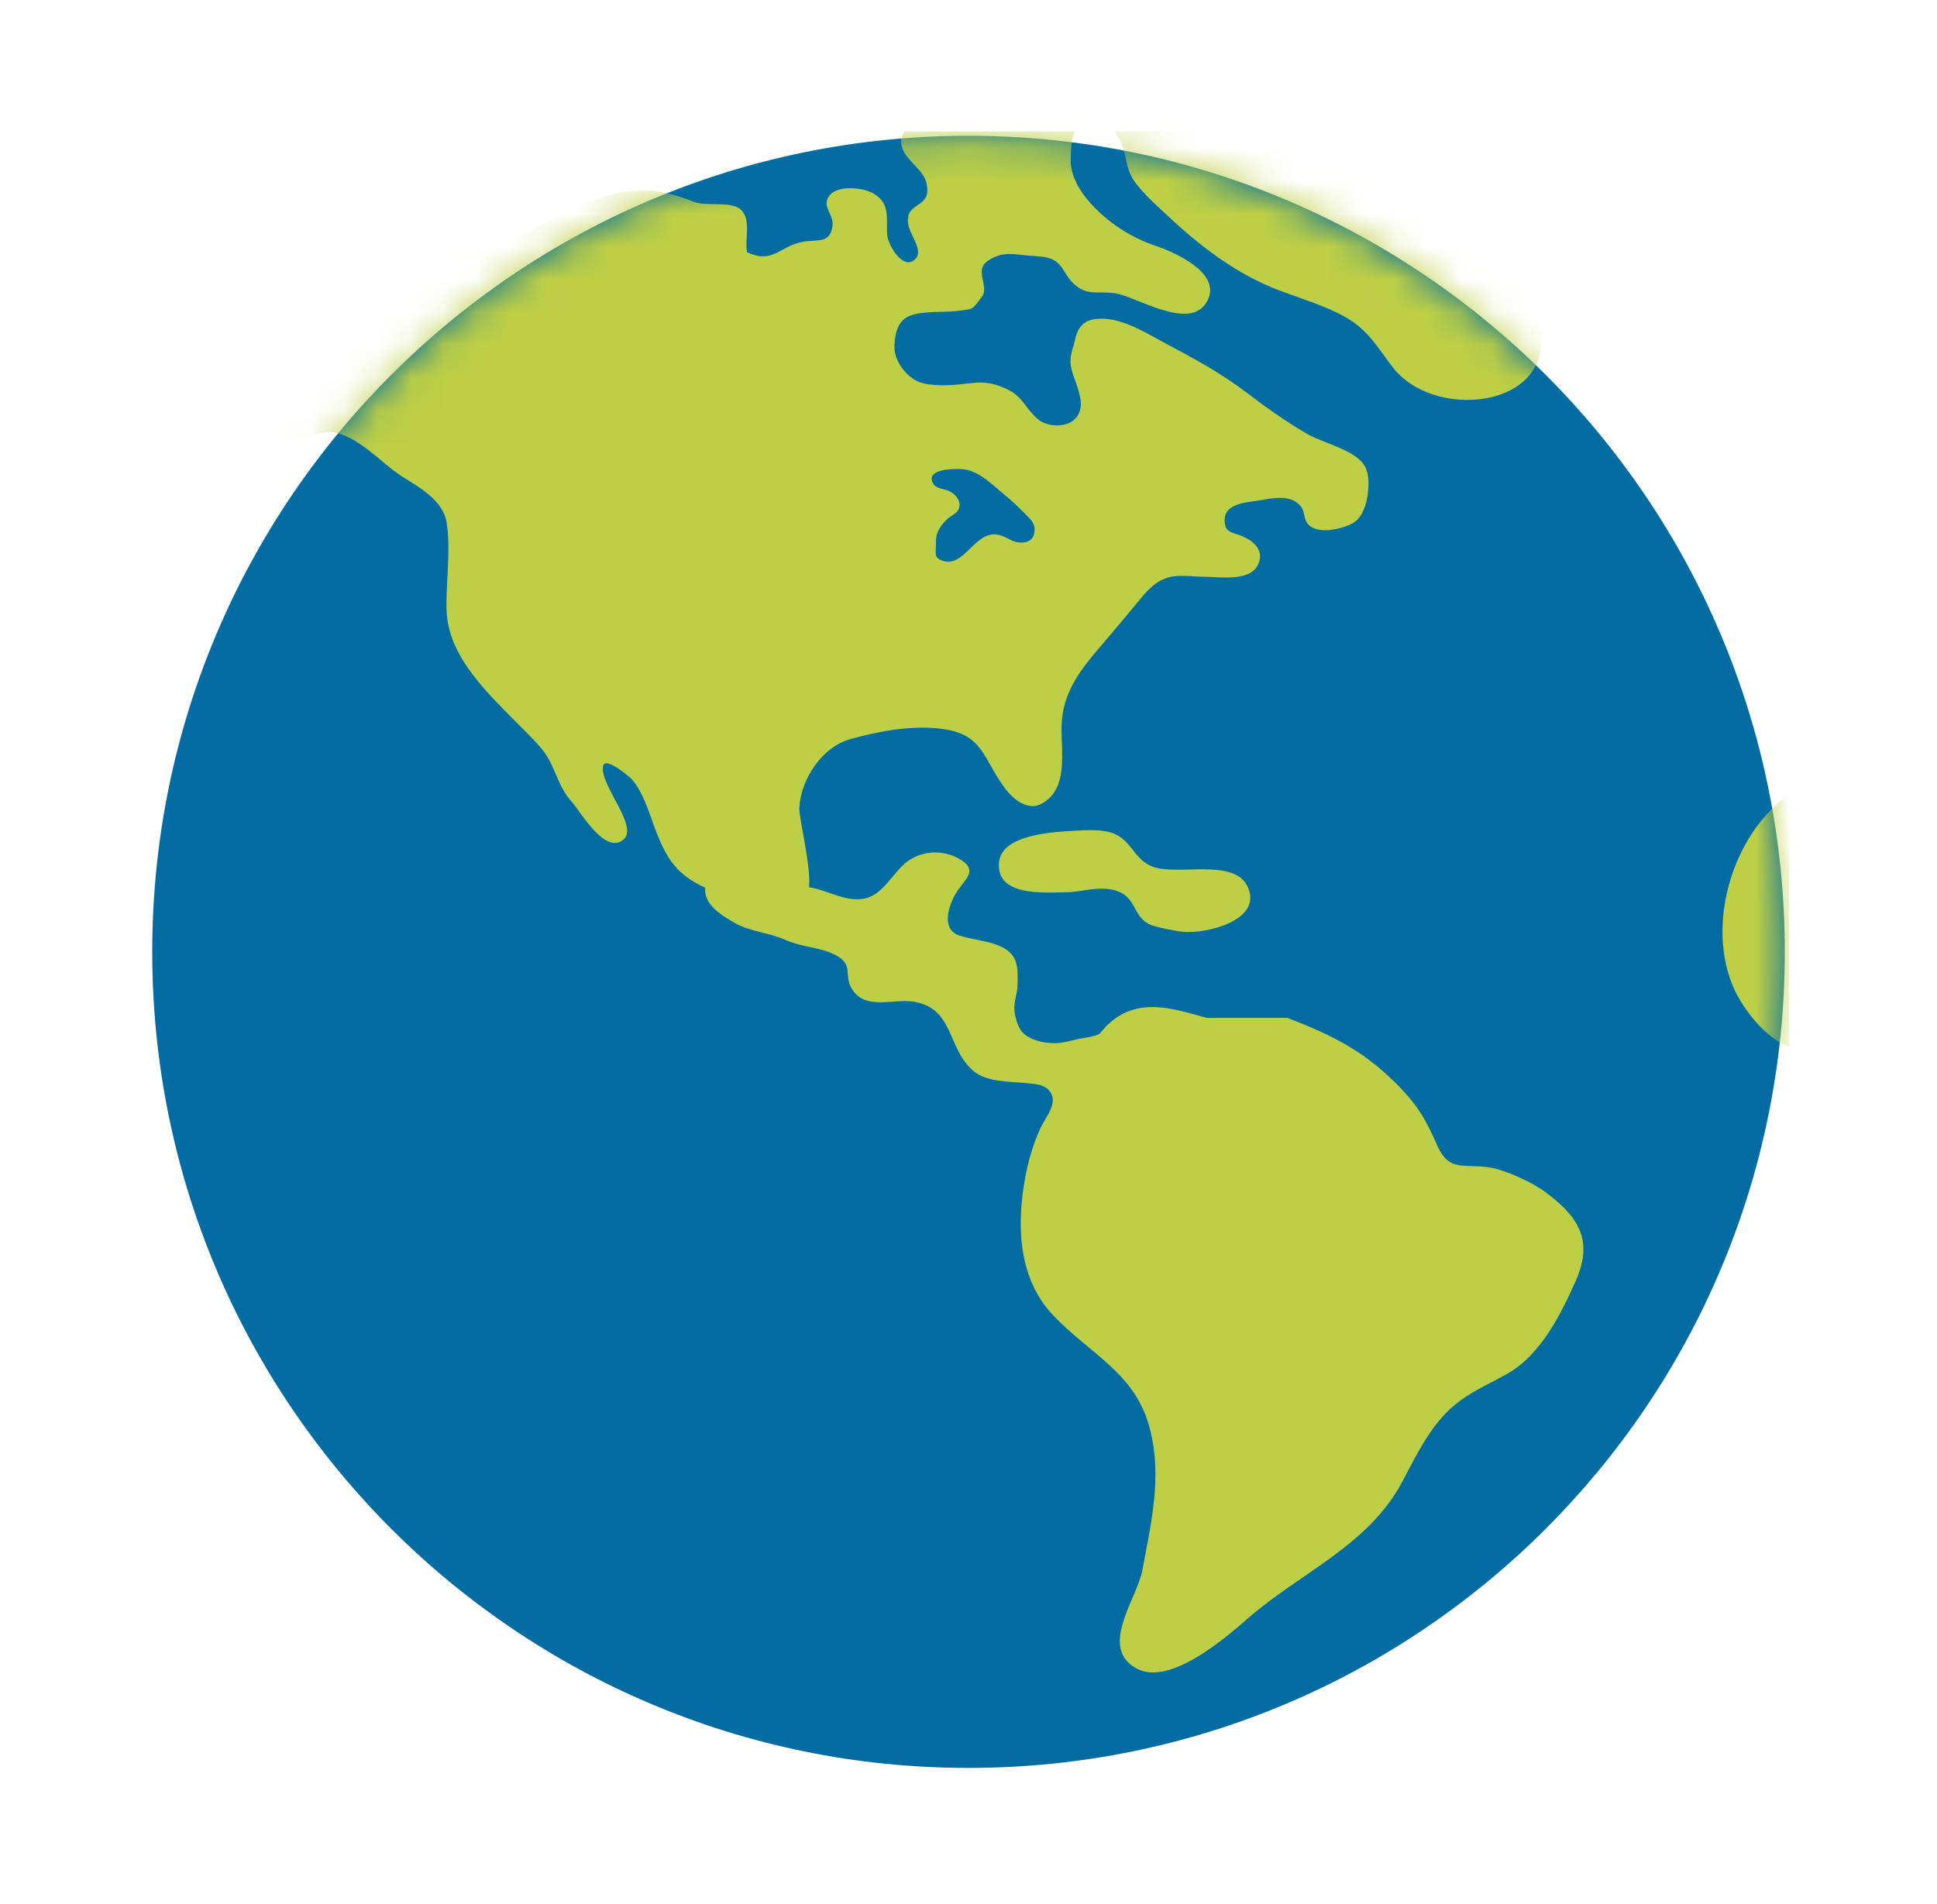 <svg width="59" height="58" viewBox="0 0 59 58" fill="none" xmlns="http://www.w3.org/2000/svg">
<g clip-path="url(#clip0_775_3206)" filter="url(#filter0_d_775_3206)">
<path d="M54.363 25C54.363 38.73 43.23 49.863 29.496 49.863C15.77 49.863 4.637 38.73 4.637 25C4.637 11.266 15.77 0.137 29.496 0.137C43.23 0.137 54.363 11.266 54.363 25Z" fill="#006CA2"/>
<mask id="mask0_775_3206" style="mask-type:luminance" maskUnits="userSpaceOnUse" x="4" y="0" width="51" height="50">
<path d="M54.363 25C54.363 38.73 43.23 49.863 29.496 49.863C15.77 49.863 4.637 38.73 4.637 25C4.637 11.266 15.77 0.137 29.496 0.137C43.23 0.137 54.363 11.266 54.363 25Z" fill="white"/>
</mask>
<g mask="url(#mask0_775_3206)">
<path d="M47.074 32.321C46.664 32.012 45.828 31.637 45.363 31.567C44.57 31.445 44.141 31.723 43.77 30.883C43.461 30.184 43.23 29.746 42.68 29.168C41.617 28.059 40.656 27.567 39.215 27.012H36.762C35.73 26.731 34.695 26.363 33.777 27.184C33.68 27.27 33.598 27.379 33.508 27.477C33.406 27.586 32.949 27.625 32.801 27.664C32.594 27.715 32.375 27.777 32.156 27.781C31.82 27.789 31.359 27.699 31.129 27.434C30.996 27.281 30.918 26.981 30.898 26.781C30.875 26.516 30.988 26.285 30.992 26.031C31 25.805 31.012 25.543 30.949 25.328C30.82 24.879 30.312 24.75 29.918 24.664C29.684 24.613 29.453 24.578 29.215 24.5C28.617 24.297 28.926 23.481 29.18 23.117C29.438 22.746 29.809 22.488 29.188 22.149C28.688 21.879 28.074 21.922 27.633 22.25C27.211 22.57 26.934 23.192 26.422 23.352C25.836 23.539 25.199 23.11 24.645 23.031C24.699 22.293 24.328 20.934 24.348 20.598C24.402 19.711 25.055 18.75 25.91 18.516C26.766 18.281 27.707 18.102 28.594 18.195C29.965 18.34 29.906 19.074 30.621 20.031C30.855 20.344 31.305 20.711 31.711 20.496C32.574 20.043 32.309 18.879 32.336 18.094C32.379 16.871 33.164 16.133 33.914 15.231C34.191 14.899 34.473 14.57 34.746 14.235C34.992 13.93 35.281 13.645 35.695 13.567C35.984 13.516 36.34 13.57 36.633 13.57C37.109 13.57 38.02 13.731 38.297 13.242C38.555 12.781 38.176 12.465 37.793 12.317C37.637 12.254 37.371 12.223 37.324 12.027C37.164 11.344 37.898 11.32 38.355 11.246C38.77 11.18 39.305 11.043 39.621 11.426C39.762 11.598 39.691 11.805 39.852 11.981C40.145 12.297 40.898 12.117 41.215 11.934C41.582 11.719 41.684 11.117 41.684 10.727C41.684 10.524 41.652 10.313 41.535 10.145C41.223 9.699 40.305 9.496 39.844 9.235C39.172 8.852 38.547 8.399 37.934 7.934C37.215 7.391 36.43 6.953 35.637 6.535C34.953 6.18 34.105 5.59 33.305 5.731C32.992 5.781 32.82 6.008 32.754 6.309C32.711 6.535 32.605 6.766 32.605 7C32.609 7.285 32.742 7.547 32.824 7.813C32.926 8.145 33.008 8.485 32.746 8.762C32.496 9.024 31.941 9.016 31.652 8.801C31.301 8.535 31.156 8.11 30.77 7.906C30.34 7.68 30.02 7.617 29.539 7.676C29.09 7.731 28.551 7.785 28.102 7.672C27.672 7.567 27.254 7.047 27.246 6.606C27.238 6.289 27.309 5.848 27.609 5.672C27.965 5.469 28.555 5.52 28.953 5.488C29.035 5.485 29.113 5.477 29.188 5.469C29.199 5.465 29.211 5.465 29.223 5.465C29.234 5.461 29.25 5.461 29.262 5.461C29.375 5.445 29.48 5.434 29.555 5.414C29.551 5.406 29.539 5.399 29.535 5.391C29.598 5.508 29.953 4.992 29.965 4.934C30.027 4.676 29.836 4.375 29.93 4.133C30 3.953 30.254 3.84 30.422 3.785C30.684 3.703 30.953 3.75 31.219 3.778C31.434 3.801 31.664 3.801 31.875 3.844C32.363 3.945 32.379 4.328 32.684 4.625C33.121 5.035 33.387 4.856 33.957 4.934C34.57 5.016 36.18 6.07 36.727 5.246C37.336 4.328 35.695 3.653 35.188 3.485C34.387 3.219 33.59 2.676 33.066 2.012C32.809 1.684 32.605 1.285 32.613 0.856C32.625 0.508 32.613 -0.027 32.938 -0.25C33.016 -0.301 33.102 -0.332 33.191 -0.336C33.352 -0.351 33.527 -0.359 33.66 -0.281C33.855 -0.16 34.016 0.074 34.117 0.274C34.332 0.703 34.258 1.113 34.566 1.543C34.875 1.961 35.277 2.301 35.652 2.653C36.625 3.559 37.699 4.363 38.945 4.84C39.617 5.098 40.324 5.297 40.961 5.649C41.684 6.055 41.949 6.578 42.43 7.199C43.777 8.93 47.73 8.367 46.805 5.637C46.109 3.59 44.75 1.836 42.938 0.727C42.066 0.195 41.285 -0.543 40.406 -1.035C39.305 -1.648 37.984 -1.836 36.758 -2.039C35.309 -2.277 33.887 -2.387 32.422 -2.453C31.355 -2.5 30.227 -2.672 29.34 -1.953C28.867 -1.574 27.477 -0.258 27.449 0.289C27.422 0.813 28.109 1.094 28.219 1.574C28.262 1.781 28.277 1.965 28.117 2.121C27.941 2.293 27.699 2.348 27.66 2.621C27.629 2.86 27.719 3.02 27.812 3.223C27.887 3.379 28.047 3.68 27.91 3.856C27.547 4.313 27.059 3.488 27.027 3.176C26.98 2.668 27.141 2.227 26.625 1.906C26.277 1.692 25.332 1.598 25.188 2.106C25.117 2.348 25.391 2.582 25.359 2.863C25.293 3.434 24.914 3.289 24.48 3.363C23.723 3.492 23.566 4.059 22.754 3.684C22.676 3.278 22.91 2.621 22.516 2.348C22.199 2.133 21.488 2.289 21.133 2.149C20.242 1.789 19.457 1.676 18.508 1.957C17.504 2.258 16.5 2.852 15.531 3.332C14.285 3.949 12.336 3.156 11.32 4.067L11.301 4.242C10.465 4.235 10.117 4.367 9.531 5.145C9.109 5.703 8.895 6.242 8.641 6.86C8.449 7.328 8.051 7.758 7.977 8.281C7.93 8.649 7.957 9.113 8.012 9.477C8.039 9.68 9.848 9.129 10.078 9.156C10.918 9.266 11.566 10.078 12.238 10.512C12.812 10.875 13.508 11.25 13.609 11.949C13.734 12.793 13.578 13.735 13.602 14.59C13.649 16.289 15.406 17.582 16.453 18.758C16.918 19.281 16.957 19.934 17.414 20.426C17.668 20.703 18.438 22.082 19 21.57C19.449 21.164 18.273 19.922 18.367 19.352C18.418 19.004 19.207 19.699 19.254 19.75C19.582 20.141 19.754 20.703 19.926 21.176C20.297 22.195 20.625 22.649 21.48 23.047C21.43 23.535 21.93 23.863 22.375 24.117C22.863 24.395 23.395 24.402 23.914 24.633C24.406 24.856 24.945 24.852 25.402 25.074C26.082 25.402 25.625 25.727 26.008 26.215C26.434 26.762 27.242 26.426 27.816 26.516C29.047 26.707 28.84 27.883 29.605 28.59C30.023 28.985 30.738 28.942 31.266 29C31.473 29.024 31.742 29.027 31.906 29.176C32.316 29.539 31.836 30.039 31.68 30.395C31.465 30.871 31.316 31.383 31.223 31.899C30.961 33.336 31.016 34.942 32.062 36.055C33.203 37.27 34.598 37.821 35.031 39.555C35.402 41.004 35.059 42.422 34.793 43.852C34.629 44.711 33.453 46.203 34.621 46.836C35.637 47.387 37.363 45.871 38.027 45.293C39.594 43.926 41.664 43.094 42.695 41.176C43.184 40.266 43.617 39.305 44.473 38.676C44.922 38.344 45.441 38.125 45.922 37.848C46.941 37.266 47.551 36.028 48.008 35C48.547 33.754 48.051 33.051 47.074 32.321ZM28.68 10.336C28.957 10.27 29.332 10.285 29.449 10.313C29.898 10.422 30.23 10.774 30.574 11.055C30.824 11.254 31.035 11.465 31.258 11.688C31.402 11.832 31.539 11.961 31.508 12.199C31.484 12.406 31.367 12.508 31.18 12.527C30.84 12.563 30.688 12.34 30.383 12.289C29.66 12.168 29.359 13.387 28.637 13.055C28.453 12.969 28.508 12.817 28.508 12.621C28.504 12.473 28.508 12.34 28.562 12.211C28.633 12.047 28.746 11.91 28.883 11.789C28.969 11.715 29.109 11.656 29.176 11.559C29.336 11.309 29.109 11.043 28.883 10.949C28.742 10.891 28.535 10.887 28.445 10.762C28.277 10.524 28.441 10.399 28.68 10.336ZM57.633 23.86C57.625 22.688 57.68 21.082 56.703 20.235C55.801 19.449 54.688 19.926 53.941 20.676C52.496 22.133 51.91 24.883 53.113 26.652C53.559 27.309 54.125 27.856 54.867 28.027C55.594 28.195 56.98 28.285 57.336 27.543C57.539 27.117 57.461 26.617 57.461 26.152C57.457 25.36 57.641 24.645 57.633 23.86Z" fill="#BDCF46"/>
<path d="M35.028 22.371C34.668 22.191 34.531 21.887 34.293 21.645C34.176 21.527 34.035 21.426 33.832 21.363C33.449 21.254 32.965 21.297 32.57 21.32C31.988 21.355 30.504 21.453 30.43 22.27C30.332 23.312 31.766 23.195 32.477 23.184C32.965 23.176 33.438 22.996 33.926 23.117C34.641 23.293 34.481 23.93 35.035 24.172C35.234 24.258 35.852 24.375 36.043 24.391C36.754 24.453 38.461 24.043 38.008 23.027C37.598 22.094 35.758 22.734 35.028 22.371Z" fill="#BDCF46"/>
</g>
</g>
<defs>
<filter id="filter0_d_775_3206" x="0.5" y="0" width="58" height="58" filterUnits="userSpaceOnUse" color-interpolation-filters="sRGB">
<feFlood flood-opacity="0" result="BackgroundImageFix"/>
<feColorMatrix in="SourceAlpha" type="matrix" values="0 0 0 0 0 0 0 0 0 0 0 0 0 0 0 0 0 0 127 0" result="hardAlpha"/>
<feOffset dy="4"/>
<feGaussianBlur stdDeviation="2"/>
<feComposite in2="hardAlpha" operator="out"/>
<feColorMatrix type="matrix" values="0 0 0 0 0 0 0 0 0 0 0 0 0 0 0 0 0 0 0.25 0"/>
<feBlend mode="normal" in2="BackgroundImageFix" result="effect1_dropShadow_775_3206"/>
<feBlend mode="normal" in="SourceGraphic" in2="effect1_dropShadow_775_3206" result="shape"/>
</filter>
<clipPath id="clip0_775_3206">
<rect width="50" height="50" fill="white" transform="translate(4.5)"/>
</clipPath>
</defs>
</svg>
